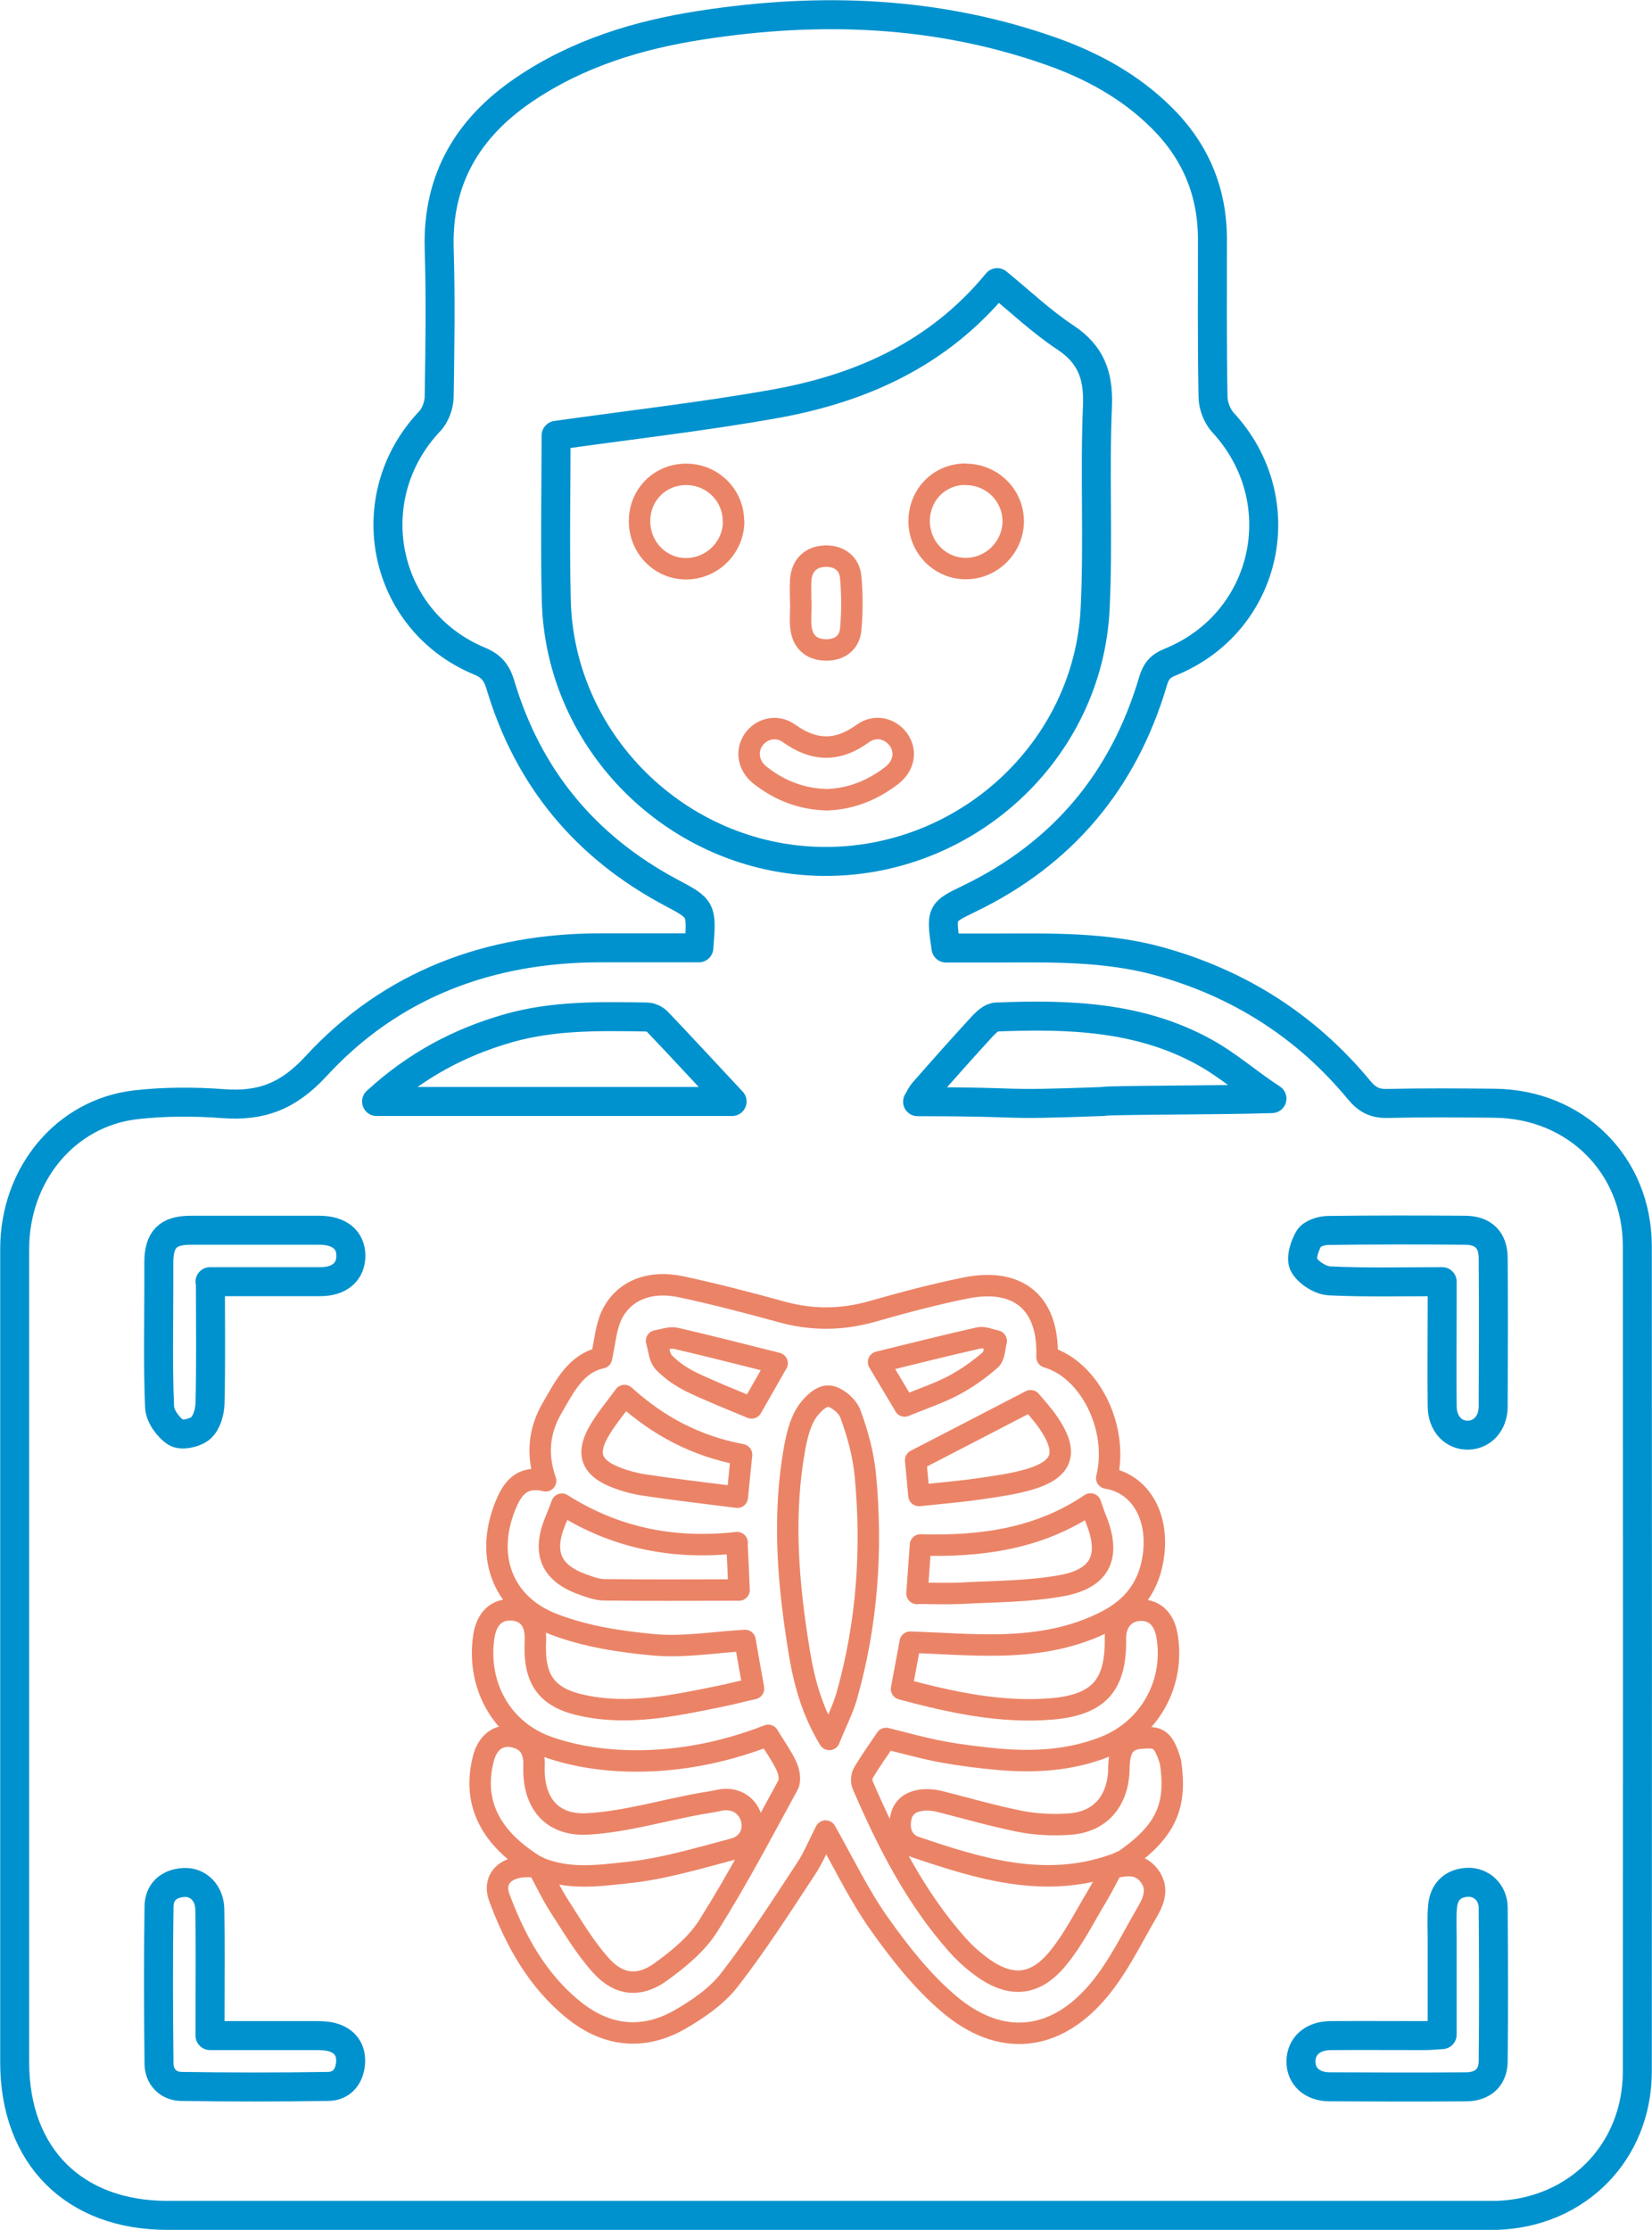 <?xml version="1.0" encoding="UTF-8"?>
<svg id="Layer_2" data-name="Layer 2" xmlns="http://www.w3.org/2000/svg" viewBox="0 0 85.5 115.34">
  <defs>
    <style>
      .cls-1 {
        stroke: #0092ce;
        stroke-width: 1.5px;
      }

      .cls-1, .cls-2 {
        fill: none;
        stroke-linejoin: round;
      }

      .cls-2 {
        stroke: #eb8467;
        stroke-width: 1.11px;
      }
    </style>
  </defs>
  <g id="Layer_1-2" data-name="Layer 1">
    <g>
      <path class="cls-1" d="m36.17,49.02c.16-2.01.16-2-1.46-2.86-4.42-2.36-7.38-5.93-8.81-10.73-.19-.63-.46-.98-1.1-1.24-5.02-2.1-6.3-8.45-2.56-12.4.29-.3.48-.83.49-1.25.04-2.56.08-5.13,0-7.69-.1-3.6,1.5-6.25,4.39-8.21,2.77-1.88,5.91-2.84,9.18-3.34,6.13-.95,12.2-.73,18.1,1.35,2.12.75,4.07,1.81,5.69,3.41,1.77,1.74,2.66,3.84,2.66,6.32,0,2.71-.02,5.43.03,8.14,0,.45.21,1,.51,1.33,3.73,4.02,2.35,10.36-2.75,12.41-.51.21-.72.48-.87,1-1.52,5.13-4.68,8.9-9.51,11.23-1.46.71-1.47.69-1.2,2.55.87,0,1.77,0,2.66,0,2.8-.01,5.61-.07,8.35.68,4.16,1.15,7.64,3.36,10.39,6.69.41.49.82.69,1.45.67,1.84-.04,3.68-.03,5.52-.01,4.21.03,7.4,3.18,7.41,7.38.01,14.23.01,28.47,0,42.7,0,4.17-3.1,7.31-7.27,7.45-.21,0-.42,0-.63,0-22.73,0-45.46,0-68.18,0-4.83,0-7.9-3.07-7.9-7.92,0-14.02,0-28.05,0-42.07,0-3.86,2.63-7.04,6.26-7.46,1.49-.17,3.02-.17,4.51-.06,1.97.15,3.37-.36,4.82-1.93,3.91-4.25,8.98-6.13,14.74-6.13,1.68,0,3.36,0,5.08,0Zm-7.39-26.49c0,2.8-.06,5.65.01,8.51.17,7.37,6.3,13.39,13.7,13.52,7.45.13,13.83-5.68,14.19-13.08.17-3.49-.03-6.99.12-10.49.06-1.58-.34-2.66-1.67-3.54-1.24-.82-2.33-1.86-3.52-2.83-3.04,3.7-7.05,5.47-11.5,6.27-3.7.66-7.44,1.08-11.32,1.63Zm28.31,34.45c.04-.08,6.13-.06,8.74-.15-1.19-.77-2.23-1.7-3.47-2.39-3.37-1.87-7.07-1.98-10.79-1.83-.24,0-.52.26-.71.46-1.04,1.13-2.06,2.28-3.07,3.43-.12.14-.19.31-.3.49,6.17,0,3.63.21,9.61-.01Zm-37.6,0h18.4c-1.36-1.45-2.6-2.8-3.87-4.13-.13-.13-.36-.24-.54-.24-2.41-.04-4.82-.09-7.17.58-2.52.72-4.77,1.91-6.82,3.79Zm-8.62,9.32c1.98,0,3.84,0,5.71,0,1,0,1.58-.52,1.58-1.34,0-.82-.59-1.31-1.6-1.32-2.23,0-4.46,0-6.69,0-1.18,0-1.64.47-1.65,1.64,0,.42,0,.84,0,1.27,0,2.08-.05,4.16.04,6.24.02.46.44,1.05.85,1.31.29.18.99.03,1.28-.23.31-.27.47-.84.48-1.28.05-2.05.02-4.09.02-6.28Zm63.77,0c0,.49,0,.85,0,1.2,0,1.75-.02,3.5,0,5.25.01.91.59,1.51,1.35,1.49.73-.02,1.28-.61,1.29-1.46.01-2.56.02-5.13,0-7.69,0-.95-.51-1.45-1.47-1.45-2.35-.02-4.7-.02-7.05.01-.36,0-.87.16-1.02.42-.23.39-.44,1.05-.25,1.37.24.41.86.8,1.33.82,1.89.09,3.79.04,5.82.04Zm0,38.95c-.38.02-.64.05-.9.05-1.63,0-3.25-.01-4.88,0-.93.01-1.51.54-1.53,1.32-.01.78.57,1.33,1.49,1.33,2.35.01,4.7.02,7.05,0,.87,0,1.4-.48,1.41-1.31.03-2.65.02-5.3,0-7.96,0-.78-.61-1.34-1.33-1.31-.77.04-1.22.49-1.29,1.25-.05.54-.02,1.08-.02,1.63,0,1.65,0,3.3,0,4.99Zm-63.77.05c0-.45,0-.77,0-1.1,0-1.81.02-3.62-.01-5.42-.01-.85-.6-1.44-1.34-1.4-.77.04-1.28.48-1.29,1.24-.04,2.71-.03,5.42,0,8.13,0,.67.47,1.17,1.15,1.18,2.53.04,5.06.04,7.59,0,.69,0,1.1-.48,1.17-1.16.07-.72-.28-1.22-1-1.4-.29-.07-.6-.07-.9-.07-1.74,0-3.49,0-5.37,0Z"/>
      <path class="cls-2" d="m42.81,41.37c-1.33-.03-2.46-.48-3.46-1.26-.63-.49-.75-1.26-.35-1.84.4-.58,1.2-.79,1.84-.33,1.3.93,2.52.95,3.82,0,.64-.46,1.42-.26,1.84.32.42.59.3,1.34-.33,1.84-1,.78-2.13,1.23-3.37,1.27Z"/>
      <path class="cls-2" d="m49.94,24.54c1.38-.02,2.49,1.06,2.5,2.42,0,1.31-1.07,2.42-2.39,2.45-1.35.04-2.47-1.06-2.48-2.44,0-1.36,1.02-2.42,2.37-2.44Z"/>
      <path class="cls-2" d="m37.97,27c-.02,1.36-1.16,2.45-2.52,2.42-1.32-.03-2.36-1.13-2.35-2.48.01-1.39,1.11-2.44,2.49-2.4,1.34.04,2.39,1.13,2.37,2.46Z"/>
      <path class="cls-2" d="m41.44,31.18c0-.39-.02-.78,0-1.17.06-.79.54-1.22,1.28-1.24.7-.02,1.25.37,1.31,1.1.08.89.08,1.8,0,2.69-.07.72-.61,1.09-1.34,1.06-.73-.03-1.16-.45-1.24-1.18-.04-.42,0-.84,0-1.26,0,0,0,0,0,0Z"/>
      <path class="cls-2" d="m57.62,96.61c.66-.13,1.32-.25,1.83.38.54.67.27,1.33-.08,1.93-.8,1.37-1.5,2.84-2.51,4.04-2.25,2.69-5.1,2.96-7.76.69-1.38-1.17-2.54-2.65-3.59-4.13-1.05-1.48-1.84-3.14-2.78-4.8-.35.68-.63,1.38-1.04,1.99-1.27,1.93-2.52,3.88-3.93,5.7-.66.85-1.63,1.52-2.59,2.07-1.89,1.07-3.77.87-5.47-.5-1.89-1.52-3.02-3.58-3.85-5.8-.42-1.12.52-1.82,2.02-1.58l-.03-.02c.37.68.7,1.39,1.12,2.04.68,1.05,1.33,2.16,2.17,3.08.92,1.01,1.99,1.1,3.09.29.91-.66,1.85-1.43,2.44-2.37,1.49-2.36,2.79-4.84,4.13-7.29.13-.24.05-.68-.08-.96-.25-.54-.61-1.03-.95-1.6-2.47.96-5.07,1.44-7.73,1.3-1.24-.07-2.53-.29-3.7-.71-2.39-.86-3.66-3.2-3.29-5.7.14-.94.68-1.44,1.48-1.38.81.06,1.24.64,1.19,1.6-.1,2.03.58,2.98,2.57,3.37,2.33.47,4.61-.02,6.89-.48.59-.12,1.17-.27,1.83-.42-.16-.88-.31-1.73-.44-2.49-1.59.09-3.14.36-4.67.23-1.78-.16-3.61-.44-5.26-1.08-2.72-1.05-3.58-3.66-2.38-6.34.38-.85.92-1.32,1.99-1.07-.48-1.35-.34-2.61.34-3.77.64-1.1,1.22-2.31,2.55-2.59.17-.76.22-1.54.52-2.19.61-1.29,1.97-1.84,3.63-1.48,1.73.37,3.45.82,5.16,1.29,1.55.43,3.07.43,4.63,0,1.62-.46,3.25-.9,4.9-1.23,2.75-.56,4.32.79,4.22,3.57,2.22.64,3.73,3.7,3.09,6.26,1.79.28,2.79,2.1,2.37,4.3-.26,1.4-1.06,2.4-2.31,3.06-1.72.91-3.59,1.22-5.5,1.27-1.55.04-3.11-.09-4.73-.14-.13.72-.29,1.54-.45,2.42,2.58.69,5.13,1.25,7.78,1.03,2.43-.21,3.33-1.22,3.29-3.65-.01-.8.46-1.38,1.18-1.45.78-.07,1.32.4,1.48,1.26.45,2.49-.88,4.9-3.25,5.82-1.75.68-3.58.79-5.43.63-.99-.09-1.98-.21-2.95-.39-.97-.18-1.93-.45-2.9-.69-.38.57-.8,1.15-1.17,1.77-.1.17-.12.46-.04.64,1.28,2.97,2.74,5.84,4.91,8.28.34.38.72.73,1.13,1.04,1.56,1.19,2.87,1.12,4.09-.39.79-.97,1.36-2.12,2.01-3.2.29-.48.54-.99.8-1.48l-.03.02Zm-14.7-6.63c.36-.9.71-1.56.91-2.27,1.05-3.72,1.32-7.52.96-11.36-.1-1.09-.4-2.19-.78-3.22-.15-.41-.76-.92-1.16-.91-.4,0-.91.52-1.16.94-.31.53-.46,1.18-.57,1.79-.58,3.24-.37,6.48.12,9.71.26,1.75.58,3.5,1.68,5.32Zm-4.77-10.18c-3.33.37-6.32-.25-9.07-1.99-.11.29-.22.59-.35.89-.66,1.63-.22,2.67,1.42,3.26.36.13.75.28,1.13.28,2.3.03,4.61.01,6.97.01-.03-.77-.07-1.6-.11-2.45Zm9.31,2.62c.8,0,1.52.03,2.23,0,1.76-.1,3.56-.08,5.28-.4,2.04-.38,2.52-1.56,1.74-3.46-.1-.25-.18-.5-.27-.76-2.66,1.8-5.65,2.21-8.8,2.12-.06.82-.11,1.58-.18,2.51Zm-9.08-7.17c-2.33-.44-4.28-1.45-6.06-3.06-.48.66-.99,1.25-1.36,1.92-.61,1.1-.34,1.8.83,2.28.49.2,1.03.35,1.56.43,1.59.24,3.19.42,4.81.63.07-.73.14-1.44.22-2.2Zm9.2,2.11c1.12-.12,2.11-.2,3.08-.34.89-.13,1.79-.25,2.64-.5,1.72-.52,2-1.38.99-2.88-.33-.49-.74-.93-.95-1.18-2.03,1.05-3.95,2.05-5.95,3.08.04.46.11,1.12.17,1.82Zm-7.36-6.84c-1.77-.44-3.5-.89-5.24-1.29-.31-.07-.66.08-1,.13.12.38.13.85.37,1.11.4.42.92.77,1.45,1.03,1.02.49,2.07.9,3.1,1.33.45-.79.86-1.51,1.31-2.3Zm6.6,2.21c.87-.36,1.73-.64,2.53-1.06.68-.36,1.33-.82,1.91-1.33.22-.19.21-.64.3-.97-.3-.06-.63-.22-.9-.16-1.73.39-3.44.82-5.19,1.25.46.77.87,1.46,1.35,2.26Z"/>
      <path class="cls-2" d="m27.86,96.61c-2.48-1.47-3.42-3.33-2.85-5.61.21-.86.79-1.31,1.55-1.16.81.16,1.11.71,1.08,1.52-.07,1.88.9,3.1,2.78,2.99,1.99-.11,3.99-.73,5.96-1.07.29-.05.54-.08.83-.15.77-.17,1.43.19,1.66.88.22.68-.1,1.42-.88,1.63-1.83.48-3.66,1.04-5.53,1.23-1.52.16-3.03.39-4.63-.28,0,0,.03.02.03.02Z"/>
      <path class="cls-2" d="m57.65,96.46c-3.59,1.28-7.03.18-10.24-.9-.72-.22-.98-.95-.74-1.7.24-.74,1.17-.88,2.01-.66,1.45.37,2.65.72,4.12,1.02.81.16,1.72.2,2.56.14,1.68-.12,2.56-1.31,2.55-2.98.04-1,.35-1.41,1.16-1.47.81-.06,1.13-.05,1.51,1.24.31,2.14-.11,3.51-2.39,5.08,0,0-.53.24-.53.24Z"/>
    </g>
  </g>
</svg>